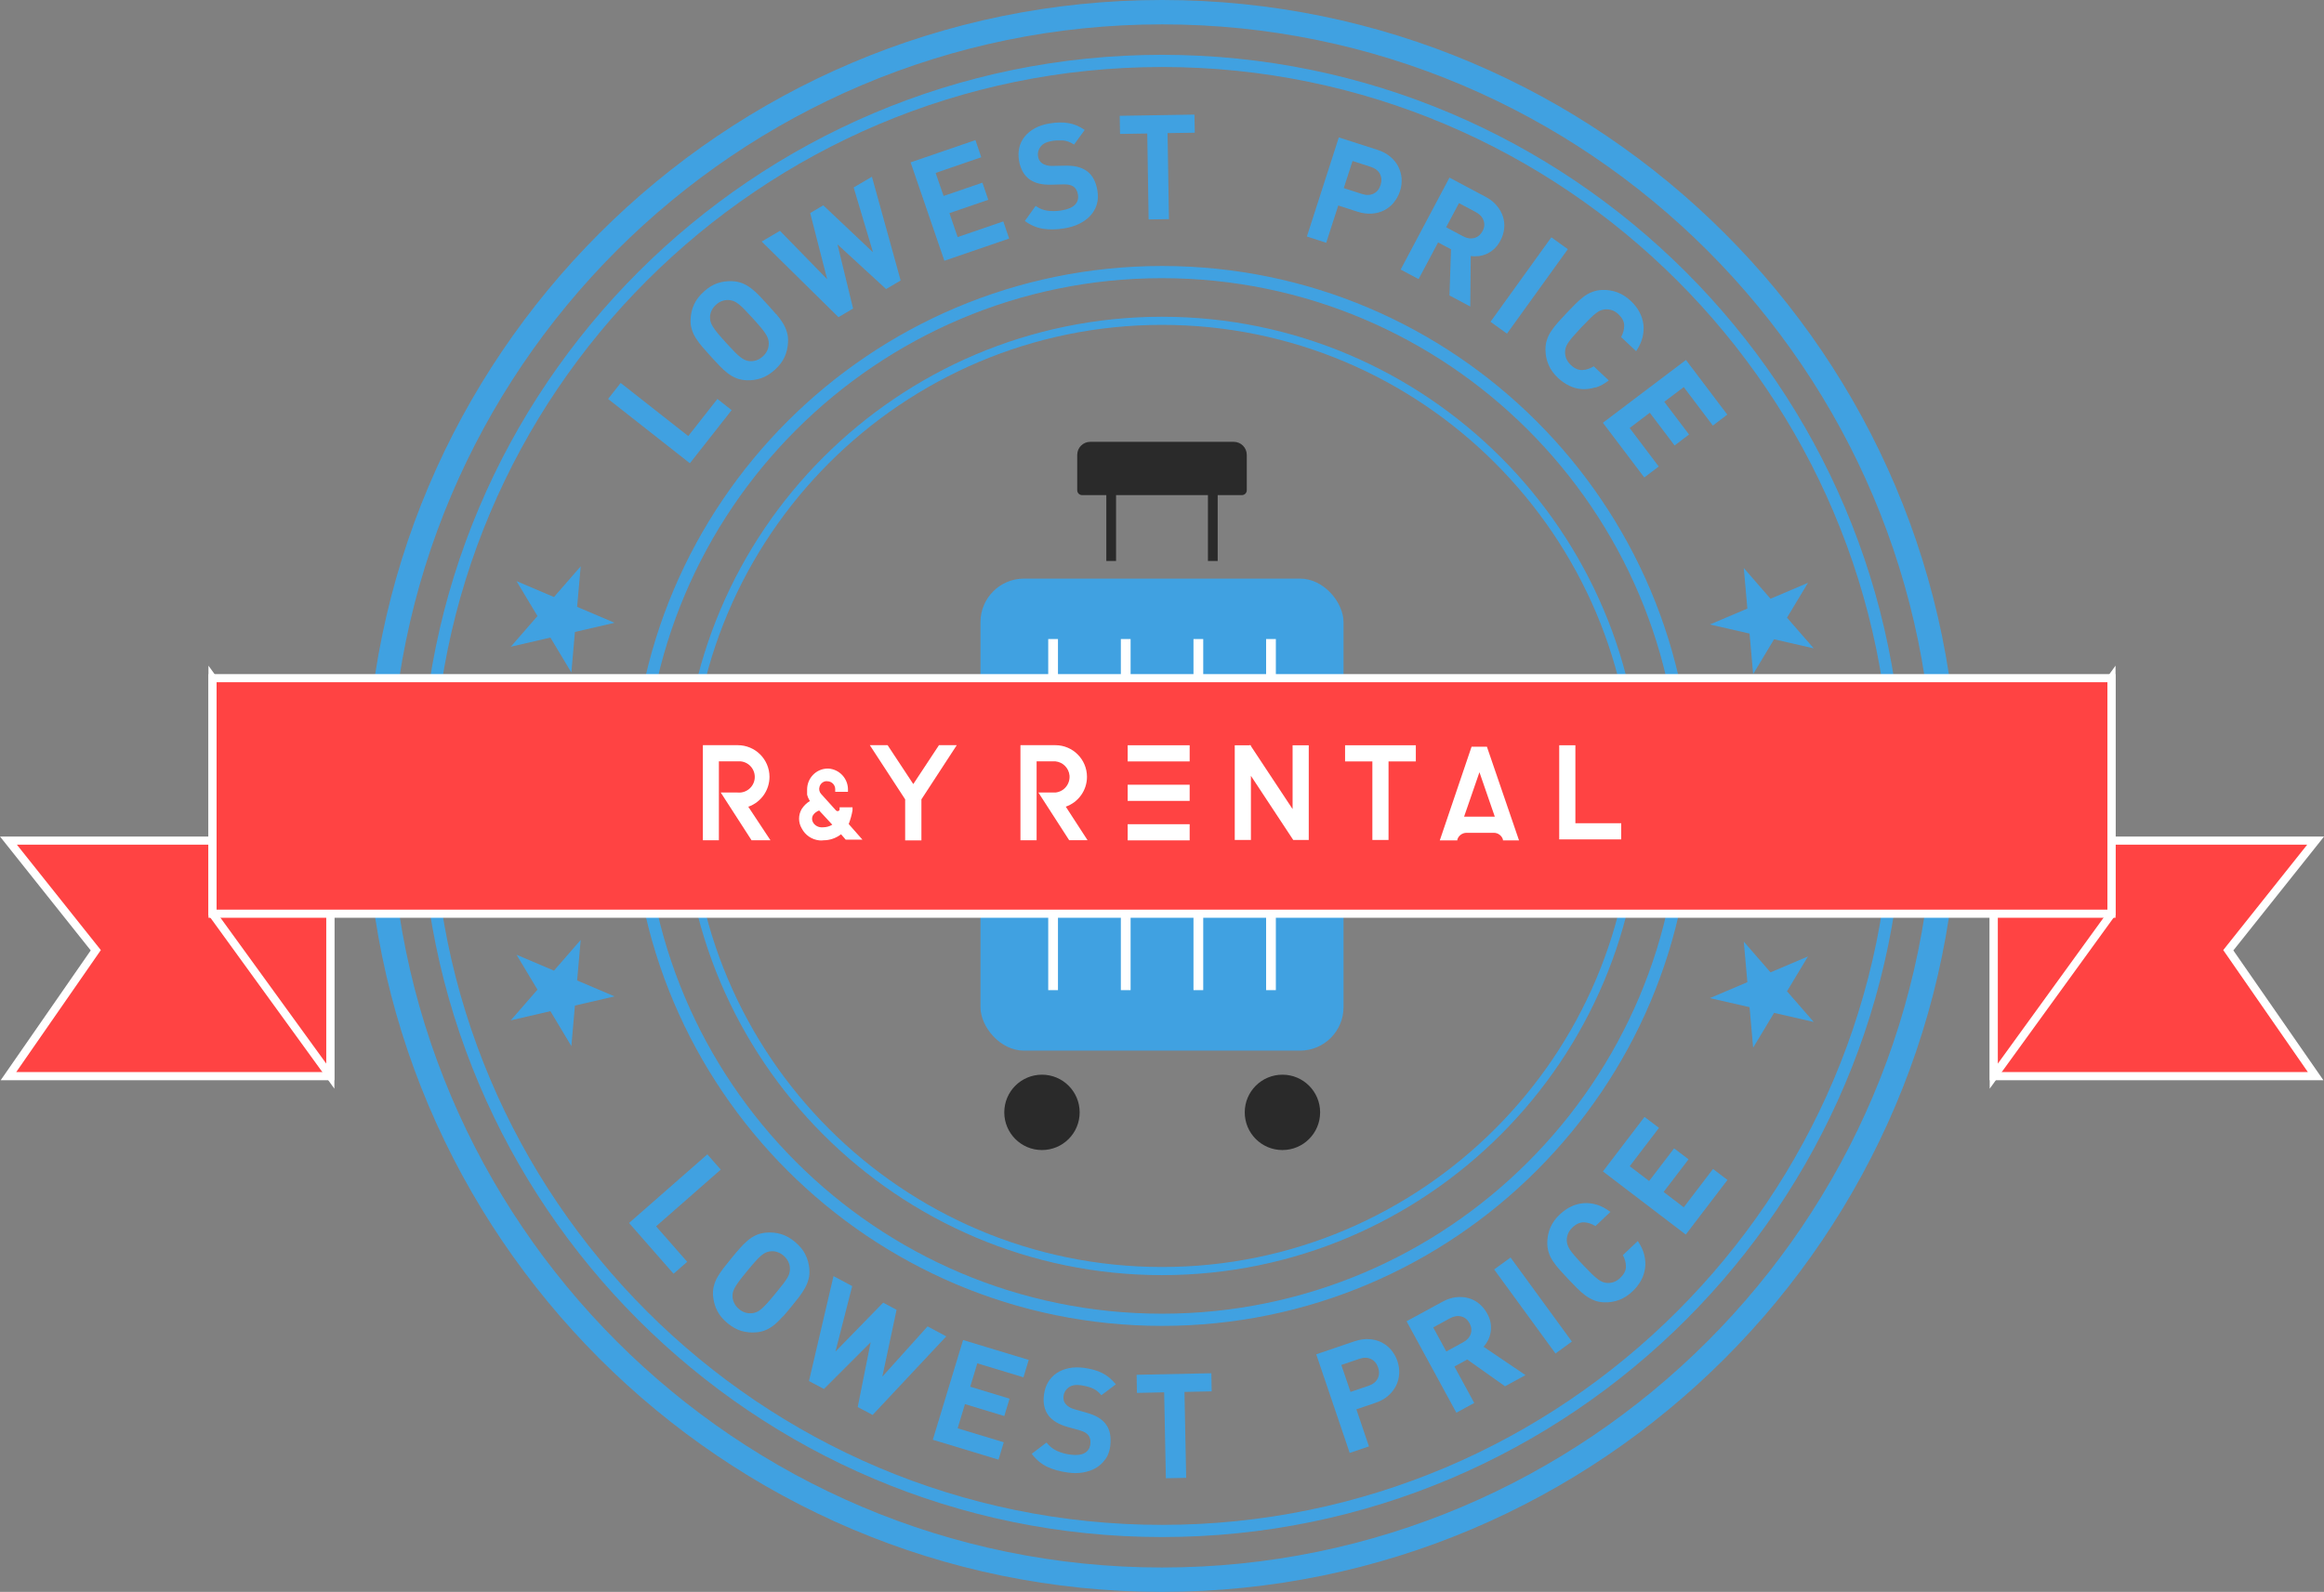 <svg viewBox="0 0 286.07 196" xmlns="http://www.w3.org/2000/svg"><rect x="0" y="0" width="286.07" height="196" fill="#808080" stroke="none"/><rect fill="#40a1e1" height="58.12" rx="5.36" width="44.69" x="120.69" y="71.24"/><path d="m149.29 58.58v9.89" fill="none" stroke="#2a2a2a" stroke-linecap="square" stroke-linejoin="round" stroke-width="1.2"/><path d="m136.78 68.47v-9.89" fill="none" stroke="#2a2a2a" stroke-linecap="square" stroke-linejoin="round" stroke-width="1.2"/><path d="m147.51 79.28v42.03" fill="none" stroke="#fff" stroke-linecap="square" stroke-linejoin="round" stroke-width="1.2"/><path d="m138.57 121.31v-42.03" fill="none" stroke="#fff" stroke-linecap="square" stroke-linejoin="round" stroke-width="1.2"/><path d="m156.45 79.28v42.03" fill="none" stroke="#fff" stroke-linecap="square" stroke-linejoin="round" stroke-width="1.2"/><path d="m129.63 121.31v-42.03" fill="none" stroke="#fff" stroke-linecap="square" stroke-linejoin="round" stroke-width="1.2"/><path d="m134.2 55h17.67c.55 0 1 .45 1 1v4.36h-19.67v-4.36c0-.55.45-1 1-1z" fill="#2a2a2a" stroke="#2a2a2a" stroke-linecap="square" stroke-linejoin="round" stroke-width="1.2"/><circle cx="128.26" cy="136.96" fill="#2a2a2a" r="4.04" stroke="#2a2a2a" stroke-linecap="square" stroke-linejoin="round" stroke-width="1.2"/><circle cx="157.86" cy="136.96" fill="#2a2a2a" r="4.04" stroke="#2a2a2a" stroke-linecap="square" stroke-linejoin="round" stroke-width="1.2"/><g fill="#40a1e1"><path d="m77.43 150.58 9.64-8.45 1.65 1.88-7.96 6.98 3.83 4.37-1.68 1.47z"/><path d="m96.36 162.09c-.31.36-.64.68-.96.96-.33.27-.67.5-1.04.67s-.78.28-1.23.32c-.64.06-1.25 0-1.84-.16-.58-.17-1.16-.49-1.72-.95-.57-.47-.99-.97-1.27-1.51s-.45-1.14-.52-1.78c-.04-.46-.02-.88.08-1.27s.25-.77.46-1.14.47-.74.76-1.12.62-.78.97-1.21.68-.82 1-1.18c.31-.36.63-.68.96-.96.32-.28.67-.5 1.03-.67.37-.17.78-.28 1.24-.32.64-.06 1.26 0 1.84.17.59.17 1.16.49 1.73.96.56.47.99.97 1.26 1.51.28.54.45 1.13.51 1.77.04.46.02.88-.08 1.27s-.25.78-.46 1.15-.46.75-.75 1.13-.62.78-.97 1.21-.68.82-1 1.18zm.02-3.97c.24-.32.43-.6.56-.83s.22-.44.25-.62c.04-.18.05-.36.04-.54 0-.27-.08-.54-.21-.81s-.33-.51-.59-.74c-.27-.22-.55-.37-.84-.45s-.57-.1-.84-.05c-.18.03-.35.08-.51.15-.16.08-.35.2-.55.37-.21.17-.44.41-.71.71s-.6.68-.99 1.16c-.39.47-.71.87-.95 1.19s-.43.6-.56.83-.22.44-.26.61-.06.35-.05.53c0 .27.08.54.21.82.13.27.33.52.6.74s.55.37.83.44c.29.07.57.09.84.05.18-.03.35-.07.52-.15.17-.07.35-.19.56-.37.2-.17.44-.41.71-.71s.6-.68.99-1.16.71-.87.95-1.19z"/><path d="m107.42 174.22-1.84-.98 1.59-7.97-5.75 5.75-1.84-.98 3.02-12.92 2.3 1.23-2.06 8.06 5.87-6.02 1.65.88-1.75 8.23 5.57-6.19 2.3 1.23-9.07 9.68z"/><path d="m114.83 177.25 3.72-12.26 8.08 2.45-.65 2.14-5.68-1.72-.87 2.88 4.84 1.47-.65 2.14-4.84-1.47-.9 2.98 5.68 1.72-.65 2.14-8.08-2.45z"/><path d="m136.05 179.68c-.31.44-.7.8-1.16 1.07-.47.27-1 .45-1.59.55s-1.22.1-1.89 0c-.96-.13-1.81-.37-2.53-.71-.72-.35-1.35-.88-1.88-1.59l1.82-1.39c.35.46.78.8 1.28 1.03s1.05.38 1.65.46c.74.1 1.31.04 1.73-.18s.66-.58.73-1.09c.06-.46-.02-.84-.25-1.12-.11-.14-.25-.25-.4-.34s-.37-.17-.66-.26l-1.5-.42c-1.06-.3-1.83-.76-2.32-1.38-.52-.69-.72-1.56-.57-2.62.08-.57.25-1.08.51-1.52.27-.44.61-.81 1.04-1.1s.93-.49 1.5-.61 1.2-.13 1.89-.04c.88.12 1.63.33 2.25.65.62.31 1.17.78 1.65 1.38l-1.78 1.34c-.35-.43-.75-.73-1.2-.9-.44-.16-.88-.27-1.29-.33-.67-.09-1.18 0-1.54.27s-.58.63-.63 1.07c-.02.17-.01.33.02.49.04.16.11.32.23.47.12.14.26.26.45.38.18.12.41.21.66.28l1.47.42c.57.16 1.04.35 1.4.56s.66.46.9.75c.3.37.5.79.59 1.26s.1.99.03 1.57c-.08.62-.28 1.15-.59 1.59z"/><path d="m145.8 171.38.21 10.58-2.5.05-.21-10.58-3.35.07-.04-2.23 9.2-.19.04 2.23z"/><path d="m172.23 169.13c-.03.52-.15 1.02-.38 1.48s-.56.88-.98 1.25-.95.66-1.58.87l-2.33.79 1.55 4.57-2.37.8-4.12-12.14 4.7-1.6c.62-.21 1.22-.3 1.78-.27s1.08.16 1.54.39.87.54 1.2.94c.34.4.59.85.77 1.36.17.51.25 1.03.22 1.55zm-3.47-1.8c-.42-.2-.9-.21-1.44-.02l-2.21.75 1.13 3.32 2.21-.75c.55-.19.92-.48 1.13-.89s.23-.86.06-1.36-.46-.85-.88-1.05z"/><path d="m185.25 170.68-4.64-3.29-1.58.86 2.44 4.49-2.2 1.2-6.13-11.26 4.41-2.4c.57-.31 1.13-.5 1.68-.56s1.07-.02 1.56.12.92.37 1.31.7.71.73.97 1.2c.22.4.36.79.42 1.17s.06.74 0 1.09c-.05.35-.16.68-.31.99s-.34.58-.56.83l5.16 3.49-2.55 1.39zm-5.38-8.59c-.44-.11-.9-.04-1.38.22l-2.07 1.13 1.61 2.96 2.07-1.13c.48-.26.8-.61.94-1.04s.09-.87-.15-1.31-.58-.72-1.02-.83z"/><path d="m191.47 166.65-7.55-10.35 2.02-1.47 7.55 10.35z"/><path d="m202.39 154.49c.14.56.18 1.11.11 1.64s-.23 1.04-.5 1.53-.62.93-1.04 1.33c-.51.49-1.06.84-1.64 1.06s-1.19.32-1.83.3c-.46-.01-.88-.09-1.25-.24-.38-.15-.74-.35-1.08-.6s-.68-.55-1.02-.89-.7-.71-1.08-1.11-.73-.78-1.05-1.14-.6-.71-.84-1.07c-.24-.35-.42-.72-.54-1.11s-.18-.81-.17-1.27c.02-.64.15-1.25.4-1.82s.63-1.09 1.15-1.58c.44-.41.9-.74 1.4-.97.49-.24 1.01-.37 1.55-.41s1.08.03 1.63.2 1.1.47 1.64.88l-1.84 1.74c-.45-.28-.92-.44-1.4-.46s-.96.19-1.42.62c-.25.24-.44.5-.55.77s-.17.55-.16.82c0 .18.03.36.08.53.05.18.15.38.29.6s.35.49.62.8.61.69 1.03 1.13.78.81 1.07 1.09.55.51.76.66c.22.16.41.27.58.33s.35.1.53.11c.27.02.54-.01.82-.11s.54-.27.8-.51c.46-.44.7-.9.7-1.38s-.12-.96-.38-1.42l1.84-1.74c.38.56.65 1.12.79 1.68z"/><path d="m207.5 152-10.19-7.77 5.12-6.71 1.78 1.35-3.6 4.72 2.39 1.82 3.07-4.02 1.78 1.35-3.07 4.02 2.48 1.89 3.6-4.72 1.78 1.35-5.12 6.71z"/><path d="m84.92 57.04-10.07-7.92 1.55-1.97 8.32 6.54 3.59-4.57 1.75 1.38z"/><path d="m95.54 38.66c.31.36.58.73.81 1.09.22.36.4.74.51 1.13.12.39.17.81.14 1.27-.03.64-.17 1.24-.42 1.8-.25.55-.65 1.08-1.19 1.57s-1.1.84-1.68 1.04-1.19.29-1.83.26c-.46-.02-.87-.11-1.25-.26s-.73-.36-1.07-.62-.67-.57-1-.91c-.33-.35-.68-.73-1.05-1.13-.37-.41-.71-.79-1.03-1.16-.31-.36-.58-.72-.81-1.08s-.4-.73-.52-1.12-.17-.81-.14-1.27c.03-.64.17-1.24.43-1.8s.66-1.08 1.2-1.57 1.1-.84 1.67-1.03 1.18-.28 1.83-.25c.46.02.87.11 1.25.26s.73.36 1.07.62.68.56 1.01.91.68.73 1.05 1.13c.37.41.71.79 1.03 1.16zm-3.92-.58c-.28-.29-.53-.51-.74-.67s-.41-.28-.58-.34-.35-.1-.52-.12c-.27-.03-.55 0-.83.09-.29.09-.56.25-.81.48-.26.23-.45.49-.57.77s-.18.55-.17.83c0 .18.03.35.08.53s.15.37.29.6.34.5.6.81.59.69 1 1.14.76.82 1.04 1.11.53.51.74.67.4.28.57.35.34.11.52.13c.27.03.55 0 .84-.09s.56-.26.82-.49.44-.49.56-.76.17-.55.17-.82c0-.18-.02-.36-.07-.53-.05-.18-.14-.38-.28-.61s-.34-.5-.6-.81-.59-.69-1-1.14-.76-.82-1.04-1.11z"/><path d="m110.87 34.53-1.8 1.06-5.98-5.5 1.92 7.9-1.8 1.06-9.45-9.31 2.25-1.32 5.81 5.96-2.09-8.15 1.61-.95 6.12 5.78-2.38-7.98 2.25-1.32 3.54 12.79z"/><path d="m116.25 32.11-4.16-12.12 7.98-2.74.72 2.11-5.62 1.93.98 2.84 4.78-1.64.72 2.11-4.78 1.64 1.01 2.95 5.62-1.93.72 2.11-7.99 2.74z"/><path d="m135 25.2c-.16.51-.43.97-.79 1.36-.37.4-.82.73-1.36.99-.54.27-1.14.45-1.8.56-.96.16-1.83.18-2.63.06-.79-.12-1.55-.44-2.27-.96l1.33-1.86c.47.34.98.54 1.52.6.55.07 1.12.05 1.71-.05.73-.12 1.27-.35 1.6-.68s.46-.75.38-1.26c-.08-.46-.27-.8-.57-1-.15-.1-.31-.16-.48-.2s-.41-.06-.71-.06l-1.56.04c-1.1.03-1.98-.19-2.62-.64-.7-.5-1.14-1.28-1.32-2.34-.09-.57-.08-1.1.04-1.6s.35-.95.67-1.35.74-.74 1.25-1.02 1.11-.48 1.8-.59c.88-.15 1.66-.16 2.35-.04s1.35.4 1.98.84l-1.31 1.8c-.47-.31-.93-.48-1.41-.51-.47-.02-.92 0-1.33.07-.66.11-1.13.35-1.4.72s-.37.77-.29 1.21c.03.17.08.32.17.46.08.14.2.27.36.38.15.1.33.17.54.23s.45.08.71.07l1.53-.03c.59-.01 1.09.03 1.5.13s.76.25 1.08.45c.4.26.71.61.94 1.03s.39.92.48 1.49c.1.62.07 1.18-.09 1.69z"/><path d="m143.72 16.4.17 10.58-2.5.04-.17-10.58-3.35.05-.04-2.23 9.2-.15.04 2.23-3.35.05z"/><path d="m171.58 24.93c-.33.4-.73.72-1.19.96s-.97.37-1.53.41-1.16-.04-1.78-.24l-2.35-.76-1.48 4.59-2.38-.77 3.93-12.2 4.73 1.52c.63.2 1.16.48 1.59.84s.77.77 1 1.23.37.95.41 1.47c.03.52-.03 1.04-.2 1.55s-.41.97-.75 1.38zm-1.71-3.51c-.22-.41-.6-.7-1.15-.88l-2.23-.72-1.08 3.34 2.23.72c.55.18 1.03.16 1.44-.04s.7-.55.86-1.06c.16-.5.13-.96-.08-1.37z"/><path d="m178.42 36.38.19-5.69-1.59-.84-2.4 4.51-2.21-1.17 6.01-11.32 4.44 2.36c.57.3 1.04.67 1.39 1.1.36.43.61.88.76 1.36s.2.98.14 1.48c-.06.51-.21 1-.47 1.47-.21.4-.46.73-.74.99s-.58.46-.9.61-.66.24-1 .29c-.34.04-.68.04-1-.01l-.06 6.22zm4.2-9.23c-.15-.43-.46-.77-.95-1.03l-2.08-1.11-1.58 2.97 2.08 1.11c.49.26.95.33 1.39.21s.77-.4 1.01-.84.28-.88.13-1.31z"/><path d="m183.47 39.62 7.49-10.4 2.03 1.46-7.49 10.4z"/><path d="m196.36 47.7c-.55.17-1.09.24-1.63.21s-1.05-.17-1.55-.41-.96-.56-1.39-.96c-.52-.49-.9-1.01-1.15-1.58s-.39-1.17-.4-1.82c-.01-.46.04-.88.17-1.27.12-.39.3-.76.54-1.11s.51-.71.83-1.07.67-.74 1.05-1.14.74-.77 1.08-1.11.68-.64 1.02-.9.7-.46 1.08-.6c.38-.15.8-.23 1.25-.24.64-.02 1.26.08 1.84.3s1.13.57 1.64 1.05c.44.41.79.86 1.05 1.34s.43.99.5 1.52.03 1.08-.11 1.64-.4 1.12-.78 1.69l-1.85-1.74c.26-.47.38-.94.38-1.42s-.24-.94-.7-1.38c-.25-.24-.52-.41-.8-.5-.28-.1-.55-.13-.82-.11-.18.01-.35.05-.53.11-.17.06-.37.17-.58.33-.22.16-.47.38-.76.67s-.65.65-1.07 1.09c-.42.45-.76.82-1.03 1.13s-.47.58-.62.8-.24.43-.29.6c-.05.18-.08.35-.08.53 0 .27.04.54.16.82s.3.53.55.77c.46.44.94.64 1.42.62s.95-.18 1.4-.46l1.85 1.74c-.54.42-1.08.71-1.63.88z"/><path d="m197.31 52.05 10.22-7.73 5.09 6.73-1.78 1.35-3.58-4.74-2.4 1.81 3.05 4.03-1.78 1.35-3.05-4.03-2.48 1.88 3.58 4.74-1.78 1.35-5.09-6.73z"/><path d="m143.04 196c-54.04 0-98-43.96-98-98s43.96-98 98-98 98 43.96 98 98-43.96 98-98 98zm0-193c-52.38 0-95 42.62-95 95s42.62 95 95 95 95-42.62 95-95-42.62-95-95-95z"/><path d="m143.04 189.25c-50.32 0-91.25-40.93-91.25-91.25s40.93-91.25 91.25-91.25 91.25 40.93 91.25 91.25-40.93 91.25-91.25 91.25zm0-181c-49.49 0-89.75 40.26-89.75 89.75s40.26 89.75 89.75 89.75 89.75-40.26 89.75-89.75-40.26-89.75-89.75-89.75z"/><path d="m143.04 163.25c-35.98 0-65.25-29.27-65.25-65.25s29.27-65.25 65.25-65.25 65.25 29.27 65.25 65.25-29.27 65.25-65.25 65.25zm0-129c-35.15 0-63.75 28.6-63.75 63.75s28.6 63.75 63.75 63.75 63.75-28.6 63.75-63.75-28.6-63.75-63.75-63.75z"/><path d="m143.04 157c-32.53 0-59-26.47-59-59s26.47-59 59-59 59 26.47 59 59-26.47 59-59 59zm0-117c-31.98 0-58 26.02-58 58s26.02 58 58 58 58-26.02 58-58-26.02-58-58-58z"/><path d="m66.04 93.03 1.55 4.76h5l-4.05 2.95 1.55 4.76-4.05-2.94-4.05 2.94 1.54-4.76-4.05-2.95h5.01z"/><path d="m71.48 69.73-.44 4.99 4.61 1.96-4.88 1.13-.44 4.99-2.58-4.3-4.88 1.13 3.29-3.78-2.58-4.3 4.61 1.96z"/><path d="m71.48 115.73-.44 4.99 4.61 1.96-4.88 1.13-.44 4.99-2.58-4.3-4.88 1.13 3.29-3.78-2.58-4.3 4.61 1.96z"/><path d="m220.09 93.24-1.55 4.76h-5.01l4.06 2.94-1.55 4.77 4.05-2.95 4.05 2.95-1.54-4.77 4.05-2.94h-5.01z"/><path d="m214.65 69.94.44 4.99-4.61 1.96 4.88 1.12.44 4.99 2.58-4.29 4.88 1.12-3.29-3.78 2.58-4.29-4.61 1.96z"/><path d="m214.65 115.94.44 4.99-4.61 1.96 4.88 1.12.44 4.99 2.58-4.29 4.88 1.12-3.29-3.78 2.58-4.29-4.61 1.96z"/></g><path d="m40.66 132.5h-39.62l10.75-15.5-10.75-13.5h39.62z" fill="#ff4343" stroke="#fff" stroke-miterlimit="10"/><path d="m40.66 132.5-14.5-20v-29l14.5 20z" fill="#ff4343" stroke="#fff" stroke-miterlimit="10"/><path d="m245.42 132.5h39.62l-10.75-15.5 10.75-13.5h-39.62z" fill="#ff4343" stroke="#fff" stroke-miterlimit="10"/><path d="m245.42 132.5 14.49-20v-29l-14.49 20z" fill="#ff4343" stroke="#fff" stroke-miterlimit="10"/><path d="m26.16 83.5h233.75v29h-233.75z" fill="#ff4343" stroke="#fff" stroke-miterlimit="10"/><path d="m111.42 103.47v-5.05l-4.35-6.67h2.19l3.16 4.79 3.16-4.79h2.19l-4.35 6.67v5.05h-1.99z" fill="#fff"/><path d="m92.52 103.47-3.8-5.89h2.08c1.06.1 2-.68 2.1-1.74s-.68-2-1.74-2.1c-.12-.01-.24-.01-.36 0h-2.31v9.72h-1.97v-11.71h4.29c2.15 0 3.9 1.73 3.91 3.89 0 1.66-1.04 3.14-2.61 3.69l2.73 4.13h-2.31z" fill="#fff"/><path d="m101.32 103.47c-.16.02-.33.02-.49 0-.91-.1-1.72-.65-2.14-1.47-.44-.74-.44-1.66 0-2.4.26-.4.6-.73 1.01-.98-.05-.06-.09-.13-.12-.2-.05-.09-.1-.18-.13-.27l-.1-.3c0-.1 0-.2 0-.3 0-.11 0-.23 0-.34 0-1.39 1.09-2.54 2.48-2.58h.17c1.36.11 2.4 1.25 2.38 2.62v.24h-1.57v-.32c0-.54-.44-.98-.98-.98h-.22c-.35.07-.63.33-.73.67-.1.31-.03.65.19.89l1.84 2.04c.05.05.12.08.19.08.12.01.24-.08.25-.2v-.27h1.59v.37c-.1.58-.26 1.14-.47 1.69l1.69 1.92h-2.06l-.57-.66c-.63.48-1.4.75-2.19.74zm-.49-3.68c-.31.11-.58.32-.76.59-.15.27-.15.59 0 .86.2.36.57.59.98.62h.27c.4 0 .79-.11 1.13-.32z" fill="#fff"/><path d="m131.62 103.47-3.8-5.89h2.09c1.06-.1 1.83-1.04 1.74-2.1-.09-.92-.82-1.65-1.74-1.74h-2.31v9.72h-1.99v-11.71h4.3c2.15 0 3.89 1.75 3.89 3.9 0 1.65-1.05 3.13-2.61 3.67l2.68 4.13h-2.26z" fill="#fff"/><path d="m159.19 103.42-5.21-7.9v7.9h-1.99v-11.66h1.79l.1-.03.02.03h.08v.1l5.13 7.76v-7.86h1.99v11.66z" fill="#fff"/><path d="m168.93 103.42v-9.67h-3.36v-1.99h8.71v1.99h-3.36v9.67z" fill="#fff"/><path d="m191.93 103.35v-11.59h1.99v9.6h5.64v1.99z" fill="#fff"/><path d="m185 103.47v-.12c-.16-.48-.61-.81-1.11-.81h-3.37c-.51 0-.96.33-1.13.81v.12h-2.16l3.91-11.53h1.89l3.95 11.53h-1.97zm-1-2.92-1.89-5.47-1.89 5.47z" fill="#fff"/><path d="m138.81 101.48h7.63v1.99h-7.63z" fill="#fff"/><path d="m138.81 91.76h7.63v1.99h-7.63z" fill="#fff"/><path d="m138.81 96.62h7.63v1.99h-7.63z" fill="#fff"/></svg>
